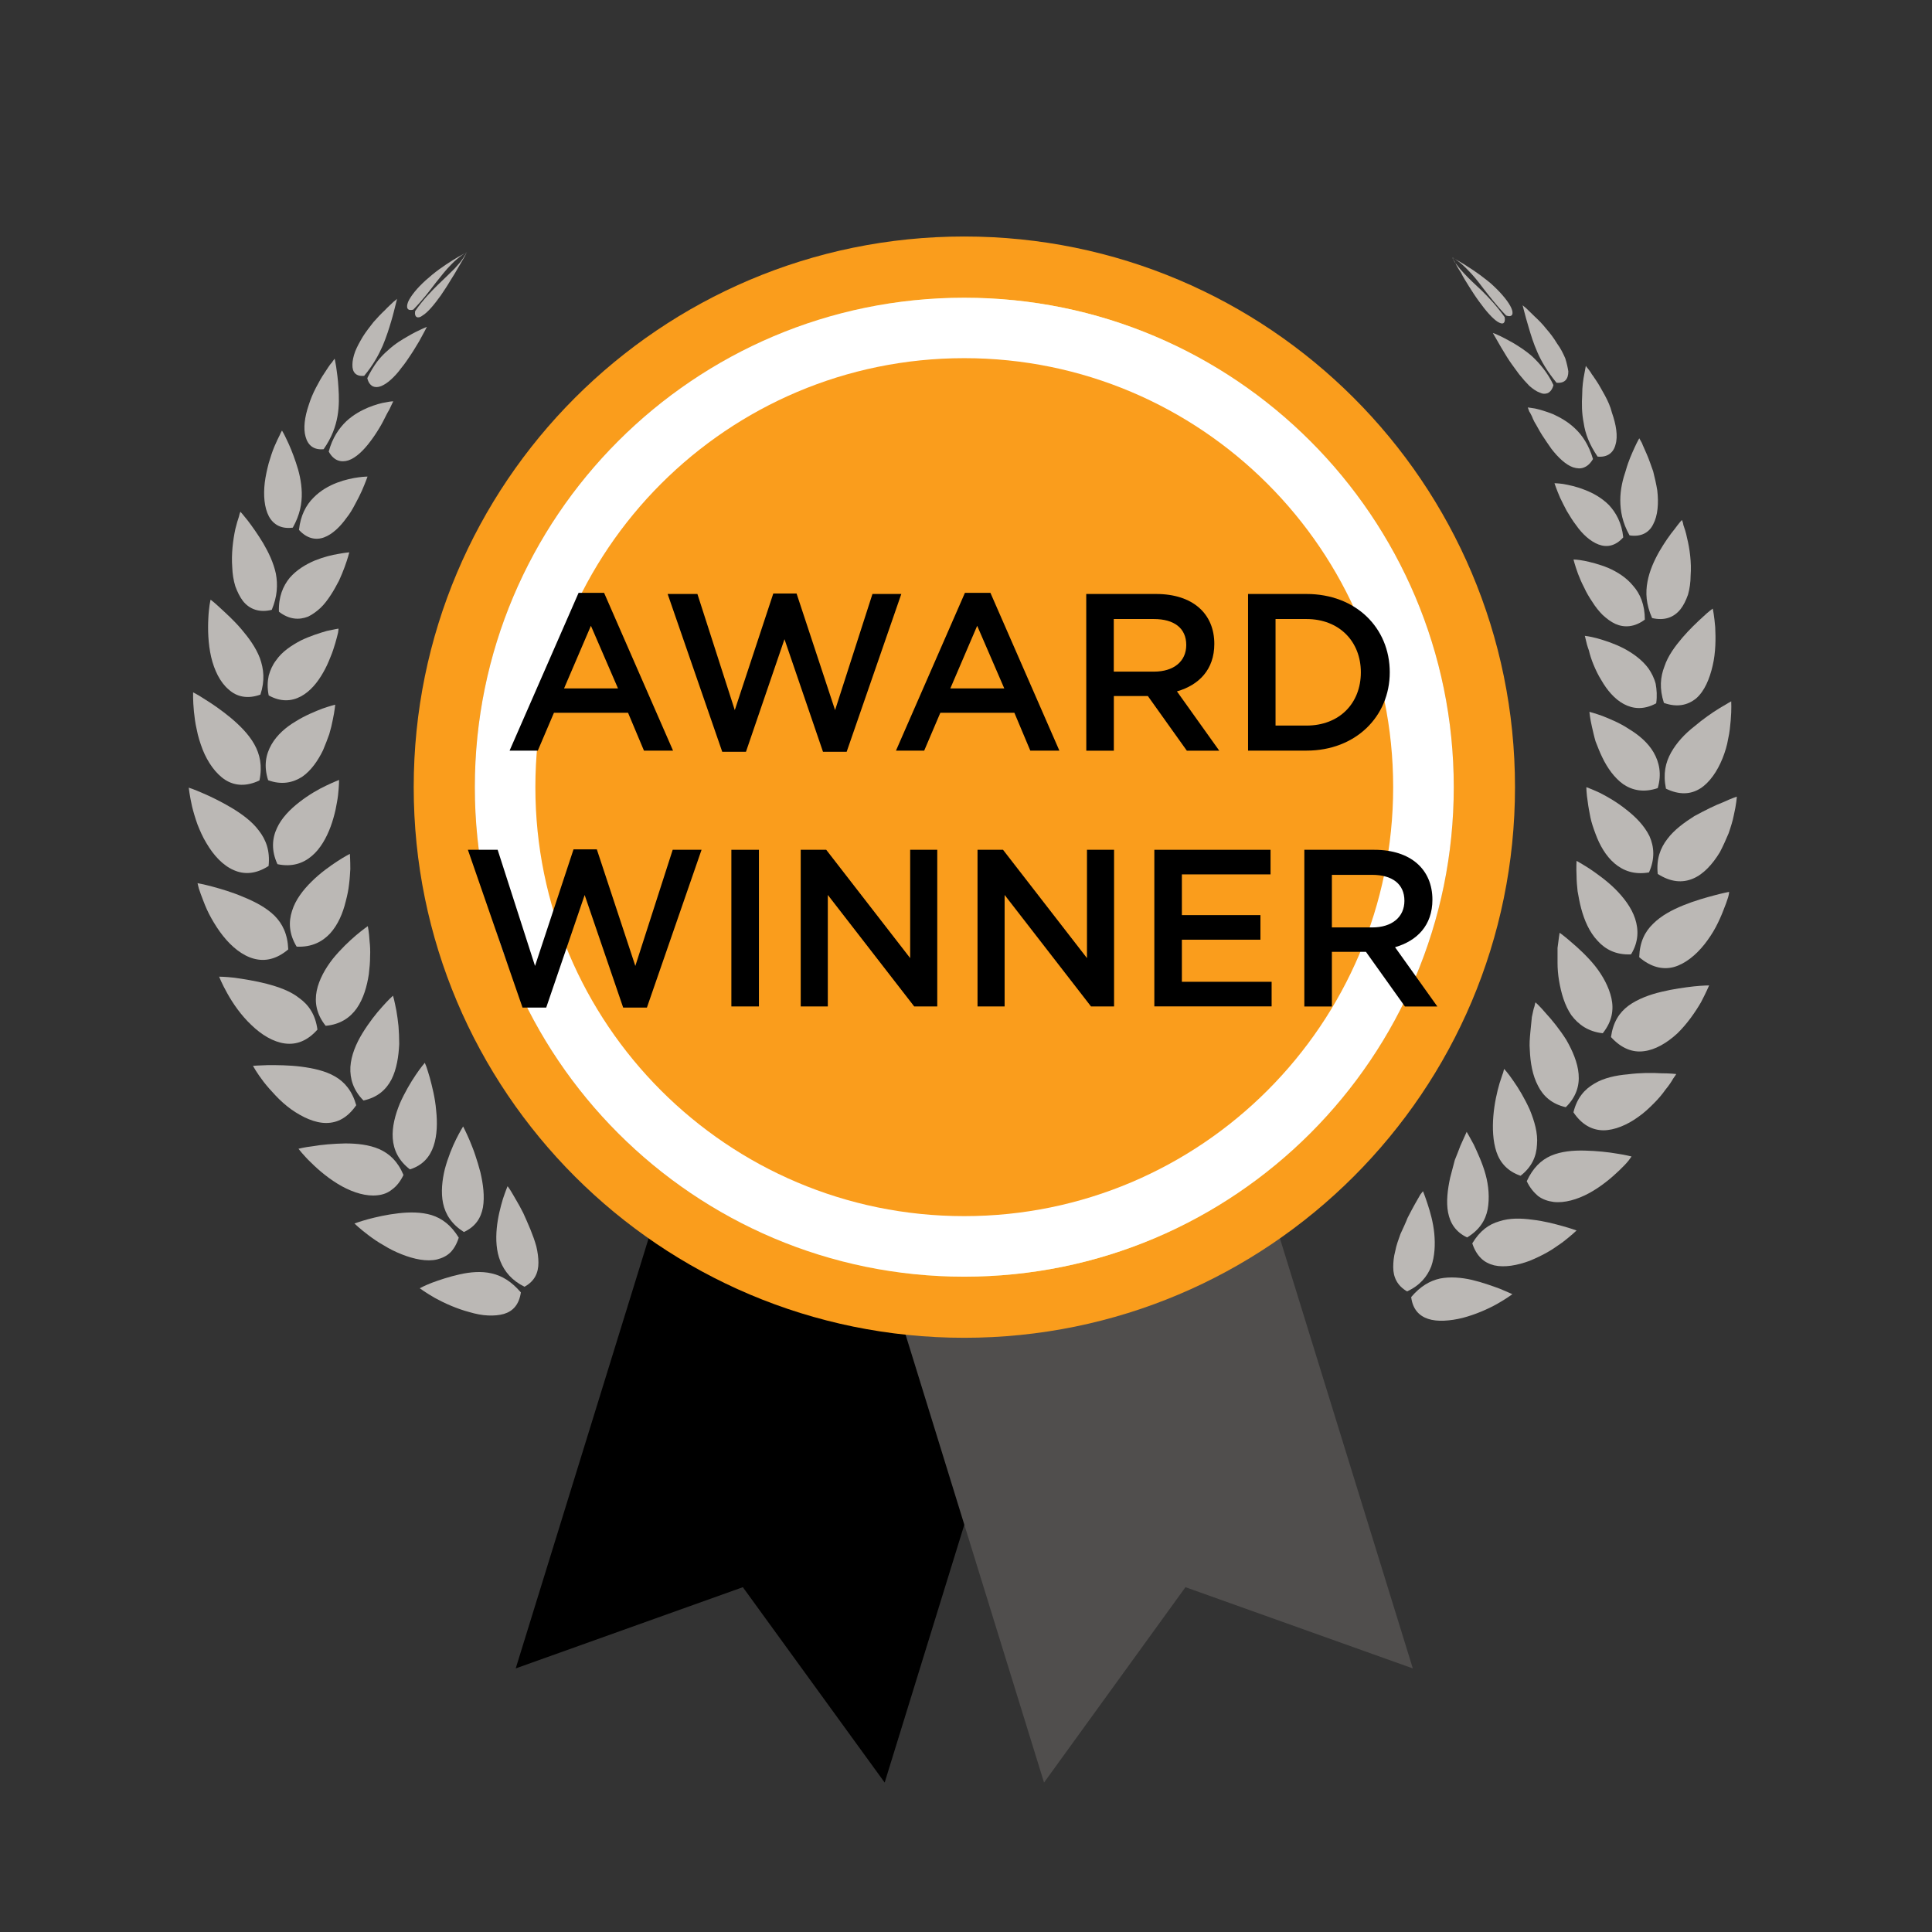 <?xml version="1.0" encoding="utf-8"?>
<!-- Generator: Adobe Illustrator 27.5.0, SVG Export Plug-In . SVG Version: 6.00 Build 0)  -->
<svg version="1.1" id="_x2014_ÎÓÈ_x5F_1" xmlns="http://www.w3.org/2000/svg" xmlns:xlink="http://www.w3.org/1999/xlink"
	 x="0px" y="0px" viewBox="0 0 3401.6 3401.9" style="enable-background:new 0 0 3401.6 3401.9;" xml:space="preserve">
<rect x="0" y="0" width="3401.6" height="3401.9" fill="#333333" stroke="none"/>
<style type="text/css">
	.st0{fill:#BBB8B5;}
	.st1{fill:#504E4D;}
	.st2{fill:#FA9D1C;}
	.st3{fill:url(#SVGID_1_);}
	.st4{fill:#FFFFFF;}
</style>
<g>
	<g>
		<g>
			<g>
				<g>
					<path class="st0" d="M2505.4,2097.3c0,0,3.6,8.6,8.1,22.6c4.5,13.6,9.9,32.1,11.8,52c1.8,19.5,0.9,39.8-5.4,57.9
						c-7.2,18.1-20,33.5-42.5,43.9c-17.2-9.9-24.4-24.9-24.4-42.6c0-9.1,0.9-18.5,3.6-28.5c1.8-9.9,5.5-19.9,9.1-29.9
						c4.5-9.9,9.1-19.4,12.6-28.5c4.5-9.1,9.1-17.2,12.7-23.9c4.4-7.2,7.2-13.1,9.9-17.3C2503.6,2099.5,2505.4,2097.3,2505.4,2097.3
						z"/>
				</g>
				<g>
					<path class="st0" d="M2662.8,2278.6c0,0-9.1-4.1-21.7-9.4c-13.6-5-30.8-11.3-49.8-15.8c-18-4.1-37.9-5.9-56.1-2.3
						c-18.1,4.1-34.3,13.6-50.6,32.6c2.7,21.2,13.6,33,29.8,38.4c8.2,2.7,18.1,3.7,28.1,3.2c10.9-0.5,21.7-2.2,32.6-4.9
						c22.6-5.9,44.3-15.4,60.6-24.5C2651.9,2286.8,2662.8,2278.6,2662.8,2278.6z"/>
				</g>
			</g>
			<g>
				<g>
					<path class="st0" d="M2582.3,1992.8c0,0,5.4,9,12.6,22.6c6.3,13.6,15.3,32.6,20.7,52.5c5.5,19.9,7.2,41.6,3.7,61.1
						c-3.7,19.4-14.5,36.6-36.2,49.7c-19.9-9.4-29.8-24.8-33.5-43.8c-3.6-18.6-0.9-40.7,3.7-61.6c2.7-10.8,5.4-20.8,8.1-30.8
						c3.6-9,7.2-18,9.9-25.3C2577.8,2002.8,2582.3,1992.8,2582.3,1992.8z"/>
				</g>
				<g>
					<path class="st0" d="M2775.8,2166.5c0,0-9.9-3.7-24.4-7.7s-33.5-9.1-53.4-11.3c-20-2.7-39.8-3.2-57.9,2.7
						c-19,5.4-34.4,16.7-47.9,38.9c3.6,11.3,9,19.9,15.3,26.2c6.4,6.4,14.5,10.4,23.5,12.6c18,4.1,40.7,0,62.4-8.1
						c10.8-4.5,21.7-9.6,31.6-15.3c9.9-5.5,18-11.8,26.2-17.3C2765.9,2175.9,2775.8,2166.5,2775.8,2166.5z"/>
				</g>
			</g>
			<g>
				<g>
					<path class="st0" d="M2648.3,1882c0,0,7.2,7.7,16.3,21.2c9,12.7,19.9,30.8,28.9,50.8c8.1,19.9,14.5,41.1,12.6,61.4
						c-0.9,20.4-9.1,39.4-28.9,54.7c-22.6-7.6-36.2-23.1-42.5-42.1c-6.3-19-7.2-41.6-5.4-63.3c1.8-21.7,6.4-42.1,10.9-57.4
						c2.7-7.7,4.4-14.1,6.3-18.6C2647.4,1884.3,2648.3,1882,2648.3,1882z"/>
				</g>
				<g>
					<path class="st0" d="M2872.6,2036.2c0,0-9.9-2.7-25.3-5c-15.4-2.7-36.2-4.9-57-5.4s-41.6,1.3-59.7,9.1
						c-17.2,7.6-31.6,21.2-42.5,44.8c5.5,11.8,12.7,19.9,20,26.2c8.1,5.9,17.2,9,27.1,10.3c19,2.3,41.6-4.1,62.4-15.3
						s39.8-27.1,53.4-40.2c7.2-6.8,12.6-12.6,16.3-17.2C2870.8,2038.9,2872.6,2036.2,2872.6,2036.2z"/>
				</g>
			</g>
			<g>
				<g>
					<path class="st0" d="M2703.5,1764.8c0,0,8.1,7.2,18,19c10.9,11.8,24.5,28.5,36.2,47c10.9,19,20,39.8,21.7,60.2
						c1.8,20.4-4.4,40.7-22.6,58.4c-24.4-5.5-39.8-19.5-48.8-37.5c-9.9-18.6-13.6-41.2-14.5-62.9c-1-10.9,0-21.2,0.9-31.3
						c0.9-9.9,1.8-19.4,2.7-27.1c1.8-7.6,2.7-14,4.5-18.5C2702.5,1767.1,2703.5,1764.8,2703.5,1764.8z"/>
				</g>
				<g>
					<path class="st0" d="M2951.3,1891c0,0-10.9-1.3-26.2-1.3c-16.3-1-37.1-1-58.9,1.8c-20.7,1.7-42.4,6.3-58.8,16.2
						c-17.2,9.9-30.8,24.9-37.1,50.7c14.5,21.7,32.5,31.3,52.4,31.7c20,0,42.5-9.6,61.6-23.5c9.9-6.8,19-15.4,27.1-23.5
						c8.2-8.1,15.4-16.7,20.8-24.4c6.4-7.7,10.8-14.5,13.6-19.5C2949.5,1894.2,2951.3,1891,2951.3,1891z"/>
				</g>
			</g>
			<g>
				<g>
					<path class="st0" d="M2746,1642.3c0,0,9,6.3,20.7,16.7c11.8,9.9,28.1,24.9,41.6,41.6c13.6,17.2,24.5,37.1,28.9,57
						c4.5,20.4,1,41.2-15.3,61.6c-25.3-2.8-42.5-14.9-55.2-31.7c-11.8-17.2-18-38.9-21.7-60.6c-1.8-10.8-2.7-21.2-2.7-31.2
						c0-9.6,0-19,0-26.7C2744.2,1653.1,2746,1642.3,2746,1642.3z"/>
				</g>
				<g>
					<path class="st0" d="M3009.2,1735c0,0-10.9,0-27.1,1.7c-15.4,1.8-36.2,4.5-57,9.6c-20.8,4.9-41.6,12.6-57.9,24.4
						c-16.3,12.2-27.1,28.9-30.8,55.2c18.1,19.9,38,27.6,57.9,24.9c19.9-2.3,40.7-14.5,58.9-31.3c17.2-16.7,31.6-37.5,41.6-54.7
						C3003.8,1747.7,3009.2,1735,3009.2,1735z"/>
				</g>
			</g>
			<g>
				<g>
					<path class="st0" d="M2775.8,1515.7c0,0,9.1,5,22.6,13.6c12.7,8.6,29.9,20.7,45.2,35.7c15.3,15.3,28.9,33,35.3,52.5
						c6.3,19.4,6.3,40.7-7.2,62.8c-26.2,1.3-45.2-8.6-58.9-23.9c-14.5-15.3-23.4-36.2-28.9-57c-2.7-9.9-4.5-20.4-6.3-30.3
						c-1-9.4-1.8-18.5-1.8-26.6C2775,1526.6,2775.8,1515.7,2775.8,1515.7z"/>
				</g>
				<g>
					<path class="st0" d="M3044.4,1570.3c0,0-9.9,1.8-25.3,5.9s-35.3,9.6-55.2,17.7c-19.9,8.1-38.9,18.1-53.4,32.6
						c-14.5,14-23.5,32-24.4,58.8c20.7,17.7,41.6,22.6,61.4,17.2c19-5.4,38-20.4,53.4-39.8c7.2-9.1,14.5-20,20-30.4
						c5.4-10.3,9.9-20.3,13.5-29.8c3.7-9.1,6.4-16.7,8.2-22.6C3044.4,1574,3044.4,1570.3,3044.4,1570.3z"/>
				</g>
			</g>
			<g>
				<g>
					<path class="st0" d="M2793,1385.9c0,0,9.9,3.6,23.5,9.9c13.5,6.8,30.8,16.7,47,29.8c16.3,12.6,31.6,28.1,40.7,46.6
						c8.2,18.5,9.9,39.8-0.9,63.8c-25.4,4.5-45.2-2.7-60.6-15.8c-15.4-13.1-26.2-32.1-33.5-52c-3.7-9.9-7.2-19.9-9.1-29.4
						c-1.8-9.4-3.6-18.5-4.5-26.2C2793,1396.7,2793,1385.9,2793,1385.9z"/>
				</g>
				<g>
					<path class="st0" d="M3058,1402.6c0,0-9.9,3.2-23.5,9.6c-14.5,5.4-32.5,14.5-51.5,24.8c-17.2,10.9-35.3,24-47.1,39.8
						c-12.6,16.3-19.9,35.3-17.2,61.9c22.7,14.5,43.4,16.3,62.4,8.1c18.1-7.6,34.3-25.3,47.1-46.5c5.4-10.4,10.8-22.2,15.3-33.1
						c3.7-10.8,7.2-21.7,9.1-31.6C3057.1,1416.6,3058,1402.6,3058,1402.6z"/>
				</g>
			</g>
			<g>
				<g>
					<path class="st0" d="M2798.4,1253.3c0,0,9.1,2.3,22.7,7.2c12.6,5,30.7,12.2,47,23.1c17.2,10.4,33.5,24,43.4,41.2
						s14.5,38,7.2,62.8c-24.4,8.2-44.3,4.2-60.6-6.8c-15.3-10.8-28.1-28.5-37.1-47.5c-4.5-9.1-8.2-19-11.8-28.1
						c-2.7-9.1-4.5-18-6.4-25.8C2799.4,1264.6,2798.4,1253.3,2798.4,1253.3z"/>
				</g>
				<g>
					<path class="st0" d="M3048.1,1234.8c0,0-8.1,4.5-20.8,12.2c-12.6,7.7-28.9,19-44.3,32.1c-16.3,12.7-30.8,28.1-40.7,45.7
						c-9.9,17.7-14.5,37.5-9.1,63.8c23.5,11.3,43.4,10.4,60.6-0.5c16.3-10.4,29.9-30.3,39-52.9c4.4-10.9,8.1-23.1,9.9-34.4
						c2.7-11.8,3.6-22.6,4.5-32.5C3048.9,1248.8,3048.1,1234.8,3048.1,1234.8z"/>
				</g>
			</g>
			<g>
				<g>
					<path class="st0" d="M2790.3,1119.5c0,0,9.1,0.9,21.7,4.4c11.8,3.2,28.9,8.6,46.1,17.3c16.3,8.6,32.6,19.9,44.3,35.7
						c5.5,8.1,10,16.7,12.7,27.1c1.8,9.9,2.7,21.7,0.9,34.3c-21.7,11.8-40.7,10-57,1.3c-16.2-8.6-29.8-24.8-39.8-42.4
						c-5.4-8.6-9.9-18.1-13.6-27.1c-3.6-8.6-6.3-17.3-8.1-24.9c-2.7-7.2-4.5-14.1-5.4-18.5
						C2791.2,1122.2,2790.3,1119.5,2790.3,1119.5z"/>
				</g>
				<g>
					<path class="st0" d="M3015.5,1071.6c0,0-7.2,4.9-17.2,14.5c-9.9,9-23.4,21.7-36.2,36.6c-12.6,14.9-25.3,31.6-31.6,50.7
						c-7.2,18.6-9.1,39-0.9,64.2c22.6,8.1,41.6,4.5,56.9-8.1c14.5-12.7,23.5-34,28.9-57.5c5.5-23.1,5.5-48.3,4.5-67.8
						c-0.9-9.4-1.7-17.7-2.7-23.5C3016.4,1074.7,3015.5,1071.6,3015.5,1071.6z"/>
				</g>
			</g>
			<g>
				<g>
					<path class="st0" d="M2770.4,985.1c0,0,7.2,0,19,2.3c10.8,2.2,26.1,5.9,42.4,12.6c15.4,6.8,31.6,16.7,43.4,31.2
						c12.6,14.1,20.8,33.5,20.8,59.7c-18.1,13.6-36.2,14.5-51.6,7.7c-8.1-3.7-15.3-9.1-22.6-15.8c-6.4-6.4-12.6-14-18-22.7
						c-5.5-8.1-10.9-17.2-14.5-25.3c-4.5-8.6-8.2-17.2-10.9-24.4C2773.1,996,2770.4,985.1,2770.4,985.1z"/>
				</g>
				<g>
					<path class="st0" d="M2961.2,915.5c0,0-5.4,5.9-12.6,15.8c-8.2,10-18.1,24-27.2,39.8c-9,15.8-17.2,34-20.7,52.9
						c-3.7,19.5-2.7,39.8,8.1,64.2c21.7,5,38-0.9,49.8-15.3c5.4-6.8,9.9-15.8,13.5-26.2c2.8-9.9,4.5-21.7,4.5-33
						c1.8-23.5-1.7-48.4-6.3-66.6c-1.8-9.5-4.5-17.2-6.4-22.6C2963.1,918.7,2961.2,915.5,2961.2,915.5z"/>
				</g>
			</g>
			<g>
				<g>
					<path class="st0" d="M2736.9,850.8c0,0,5.4,0,15.3,1.3c9.9,1.8,23.5,4.5,38,10.4c14.5,5.4,29.8,14,42.5,26.6
						c12.6,13.6,22.6,31.3,25.3,57c-13.6,15.4-28.9,18.1-43.4,12.6c-14.5-5.4-28.9-18.5-39.8-34.3c-6.4-8.1-10.9-16.3-16.3-24.9
						c-4.5-8.1-8.2-16.2-11.8-23.4C2740.5,861.8,2736.9,850.8,2736.9,850.8z"/>
				</g>
				<g>
					<path class="st0" d="M2886.2,771.7c0,0-3.7,6.3-8.2,16.2c-4.5,10-10.8,23.5-15.3,39.8c-5.4,15.8-9.9,33.5-9.9,52.9
						c0,19,3.6,39.4,16.3,62c19.9,3.1,34.3-4.5,41.6-19.5c8.1-15,9.9-37,7.2-59.7c-1.8-11.3-4.5-22.6-7.2-33.5
						c-3.7-10.3-7.2-20.7-10.9-29.3c-3.6-8.6-7.2-15.8-9-20.8C2887.9,774.8,2886.2,771.7,2886.2,771.7z"/>
				</g>
			</g>
			<g>
				<g>
					<path class="st0" d="M2689.9,717.4c0,0,4.5,0.5,12.6,1.8c8.2,1.8,19,4.9,31.7,9.9c11.8,5.4,26.2,13.1,38.9,25.3
						c12.6,11.8,24.4,29,31.6,53.8c-4.5,7.7-9.9,12.7-16.3,15c-5.4,2.2-11.8,1.8-19-0.5c-12.6-4.5-26.2-17.2-37.9-32.5
						c-5.5-7.7-10.9-15.8-16.3-24c-5.5-8.6-9.1-16.2-13.6-23.4c-1.8-3.7-3.6-7.2-4.5-10c-1.8-3.1-2.7-5.8-4.5-8.1
						C2690.8,720.1,2689.9,717.4,2689.9,717.4z"/>
				</g>
				<g>
					<path class="st0" d="M2792.1,644.2c0,0-1,5.4-2.7,14.5c-1.8,9-3.7,21.7-3.7,36.6c-0.9,15-0.9,31.7,2.7,49.8
						c2.7,18.5,9.9,37.5,24.4,58.8c17.2,1.8,28.1-6.8,31.6-21.2c4.5-14.5,1-35.3-6.3-56c-2.7-10.9-7.2-20.8-12.6-30.8
						c-5.5-9.5-10-18.5-15.4-26.2c-2.7-3.6-4.5-7.2-7.2-10.4c-1.8-3.1-3.6-5.9-5.4-8.1C2793.9,646.9,2792.1,644.2,2792.1,644.2z"/>
				</g>
			</g>
			<g>
				<g>
					<path class="st0" d="M2628.4,586.3c0,0,3.6,0.9,9,3.6c6.4,2.7,14.5,7.2,25.4,13.1c9.9,5.9,22.6,13.6,35.3,24.9
						c6.3,5.9,12.6,12.6,19,20.8c6.3,8.1,12.6,17.6,18,29.3c-1.8,7.2-5.4,11.8-9.9,14.1c-4.5,1.7-9.1,1.7-14.5-1
						c-5.4-1.8-11.8-6.3-18.1-11.8c-5.4-5.4-11.8-12.6-18-20.4c-5.4-7.6-11.8-15.8-17.2-23.9c-5.5-8.1-9.9-16.3-14.5-23.5
						C2634.7,597.1,2628.4,586.3,2628.4,586.3z"/>
				</g>
				<g>
					<path class="st0" d="M2680.8,537.4c0,0,1,3.7,2.8,10.9c1.7,6.8,4.4,16.7,8.1,28.9c3.6,12.2,8.1,27.1,15.3,43.4
						s17.3,33.5,33.5,53.3c14.5,1.3,20.8-6.4,20.8-19.9c-0.9-6.4-2.7-14.5-5.4-23.1c-3.7-8.6-8.2-17.7-14.5-26.2
						c-5.5-9.1-11.8-17.7-19-25.8c-6.4-8.2-13.6-15.4-20-21.3c-6.3-6.3-11.7-11.3-15.3-14.9C2682.6,539.2,2680.8,537.4,2680.8,537.4
						z"/>
				</g>
			</g>
			<g>
				<g>
					<path class="st0" d="M2556.9,453.3c0,0,0,1,0.9,2.3c1,1.4,1.8,3.6,3.7,6.3c1.8,2.3,4.5,5.5,7.2,9.1c2.7,3.7,6.4,7.2,9.9,11.3
						c8.1,8.7,18.1,18.1,30.8,29.9c11.8,11.8,25.3,25.8,39.8,46.1c1,5.9,0,9.5-2.7,10.9c-1.8,0.9-5.4,0-9.9-2.8
						c-9.1-5.9-20.8-19.4-32.5-35.7c-6.4-8.6-11.8-17.2-17.3-25.8c-5.4-8.6-10.8-17.2-14.5-24.9c-5.4-7.7-9-14.5-10.8-19
						C2557.8,456.1,2556.9,453.3,2556.9,453.3z"/>
				</g>
				<g>
					<path class="st0" d="M2556.9,453.3c0,0,0.9,0.5,1.8,1.4c1.8,0.5,3.6,1.8,6.3,3.7c5.5,3.6,11.8,9.1,20,17.6
						c8.1,8.1,17.2,19,27.1,32.5c10.8,13.6,22.6,29.4,39.8,47.1c10.9,3.6,13.6-2.7,9.1-13.1s-16.3-24.9-30.8-38.5
						c-7.2-7.2-16.2-13.5-24.4-19.9c-8.1-5.9-16.2-11.3-23.4-15.8c-7.2-4.9-13.6-8.1-18.1-10.8c-2.7-1.4-4.5-2.3-5.4-3.2
						C2557.8,453.8,2556.9,453.3,2556.9,453.3z"/>
				</g>
			</g>
		</g>
		<g>
			<g>
				<g>
					<path class="st0" d="M893.6,2088.6c0,0-3.6,8.7-8.1,22.2c-4.2,14-9.1,32.6-10.9,52c-1.8,19.5-0.9,40.2,6.4,57.9
						c7.2,18.1,20.4,34,42.5,44.8c18.1-9.9,24.5-24.8,24.5-42.4c0-8.6-1.3-18.5-3.7-28.6c-2.7-9.9-6.4-19.9-10.4-29.8
						s-8.6-19.9-12.6-28.9c-4.5-9.1-9.1-17.2-13.1-23.9c-4-7.2-7.7-13.1-9.9-16.8C895.4,2090.4,893.6,2088.6,893.6,2088.6z"/>
				</g>
				<g>
					<path class="st0" d="M739,2268.2c0,0,8.1-4.5,21.2-9.6c13.1-4.9,30.8-10.8,49.3-14.9c18.1-4.1,38-5.9,56-1.7
						c18.1,4.1,34.8,14,51.6,33.5c-3.2,21.2-13.6,33-29.9,37.9c-8.1,2.3-18,3.2-28,2.7c-10.4-0.4-21.7-2.7-32.6-5.9
						c-22.1-5.8-44.3-15.8-60.6-24.8C749.4,2275.9,739,2268.2,739,2268.2z"/>
				</g>
			</g>
			<g>
				<g>
					<path class="st0" d="M815.4,1983.3c0,0-5.4,8.6-12.2,22.2c-6.8,13.6-14.5,32.5-19.9,52.5c-4.9,19.9-7.2,41.6-3.2,60.6
						c4.2,19.9,15.4,37.1,36.7,50.6c20.4-9.6,29.9-24.4,33.5-43.4c3.2-19,0.5-40.7-4.5-61.9c-2.7-10.4-5.9-20.8-9.1-30.3
						c-3.1-9.6-6.8-18.1-9.9-25.9C820.4,1992.8,815.4,1983.3,815.4,1983.3z"/>
				</g>
				<g>
					<path class="st0" d="M624.1,2154.2c0,0,9.5-3.6,24-7.6c14-3.7,33.4-8.2,53.3-10.4c19.9-2.3,40.2-2.3,58.3,3.1
						c18.6,5.9,34.4,17.6,48,39.8c-3.6,11.3-8.6,19.9-14.9,26.2c-6.8,6.4-14.5,9.9-23.5,12.2c-17.7,4.1-40.2-0.4-61.9-9
						c-11.4-4.5-21.7-9.6-31.6-15.8c-10-5.5-19-11.8-26.7-17.6C634,2163.8,624.1,2154.2,624.1,2154.2z"/>
				</g>
			</g>
			<g>
				<g>
					<path class="st0" d="M748,1871.2c0,0-7.2,8.1-15.9,21.2c-8.6,12.6-19.4,30.8-28,50.2c-8.2,20-14,41.2-12.6,61.6
						s10.3,39.4,30.3,54.7c22.6-7.2,35.2-22.2,41.6-41.2c6.4-18.9,6.8-41.6,4.5-62.8c-1.8-22.2-7.2-42.5-11.3-57.9
						c-2.3-8.2-4.5-14.5-5.9-19C748.9,1873.9,748,1871.2,748,1871.2z"/>
				</g>
				<g>
					<path class="st0" d="M525.5,2022.6c0,0,9.9-2.7,25.4-4.5c15.3-2.7,36.2-4.5,56.9-4.9c20.8,0,41.7,2.2,59.7,9.9
						c18.1,8.1,32.6,21.2,42.9,45.6c-5.4,11.3-12.2,19.9-19.9,25.4c-7.6,6.3-16.3,9.4-26.2,10.4c-19,2.2-41.6-4.5-62.4-15.9
						c-21.2-11.7-40.6-28-54.2-41.6c-6.8-6.3-12.2-12.6-16.3-17.2C527.8,2025.3,525.5,2022.6,525.5,2022.6z"/>
				</g>
			</g>
			<g>
				<g>
					<path class="st0" d="M691.9,1753.1c0,0-8.1,7.2-18.5,19c-10.8,11.8-23.9,28.5-35.3,47.1c-11.3,18.5-19.9,38.9-21.2,59.6
						c-0.9,20.4,5,40.7,23.1,58.8c24.9-5.5,39.8-19,49.3-37.1c9.1-18,12.6-40.7,13.6-62.4c0-10.8-0.5-21.7-1.3-31.6
						c-1-9.9-2.3-19-3.7-27.1c-1.3-7.7-3.2-14.5-4-19C692.8,1755.8,691.9,1753.1,691.9,1753.1z"/>
				</g>
				<g>
					<path class="st0" d="M445.4,1876.6c0,0,10.4-0.9,26.7-1.3c15.3,0,36.7,0,57.9,2.7c20.8,2.7,42.5,7.2,59.7,17.2
						c17.2,9.9,30.3,25.4,37.5,50.7c-15,21.7-32.6,31.3-53,31.3c-19.9,0-41.6-10-61.5-24c-9.9-7.2-19-15.3-27.1-23.9
						c-8.2-8.6-15.4-16.8-21.7-24.9c-5.9-7.7-10.4-14.5-13.6-19.5C447.2,1879.7,445.4,1876.6,445.4,1876.6z"/>
				</g>
			</g>
			<g>
				<g>
					<path class="st0" d="M647.6,1630.6c0,0-8.6,5.9-20.8,16.2c-11.8,10-27.1,24.5-40.7,41.2c-13.5,17.2-24.4,36.7-28.5,56.5
						c-4,20.4-0.5,41.2,15.8,61.6c25.4-2.3,42.9-14.1,54.7-30.8c11.8-16.8,18.1-38.9,21.3-60.2c1.3-10.8,2.2-21.2,2.2-31.2
						c0.5-9.9,0-19-0.9-26.7C649.8,1641,647.6,1630.6,647.6,1630.6z"/>
				</g>
				<g>
					<path class="st0" d="M385.8,1719.6c0,0,10.3,0,26.6,1.8c15.4,2.2,36.7,5.4,57.5,10.8c20.7,5.5,41.6,12.7,57.4,25.4
						c16.3,11.8,28.1,28.9,31.6,55.2c-17.7,19.9-37,27.1-57.4,24.4c-20.4-2.7-41.2-15.3-58.9-32.5c-18-16.8-32.5-38-42.1-55.2
						C390.7,1732.2,385.8,1719.6,385.8,1719.6z"/>
				</g>
			</g>
			<g>
				<g>
					<path class="st0" d="M616,1503.4c0,0-9.1,4.5-22.2,13.1s-29.8,20.4-44.8,35.3c-15.3,14.9-28.9,32.6-34.8,52
						c-6.4,19.5-5.4,40.7,8.1,62.9c25.9,1.3,44.8-8.2,58.8-23.1c14-15.4,22.6-35.8,27.6-56.5c2.7-10.4,4.9-20.4,5.9-30.3
						c1.3-10,1.7-19,2.2-26.7C616.8,1514.3,616,1503.4,616,1503.4z"/>
				</g>
				<g>
					<path class="st0" d="M347.8,1555c0,0,10.4,1.8,25.8,5.9c15,4.1,35.3,9.9,55.2,18.5c19.9,8.1,39.8,18.5,54.3,32.6
						c14.5,14.5,23.4,33,24.4,59.6c-20.4,17.2-40.7,21.7-60.6,16.3c-20-5.4-39-20.8-54.3-40.2c-7.7-9.6-14.5-20.4-20.4-30.8
						c-5.9-10.4-10.4-20.8-14-30.3c-3.7-9.1-6.4-17.2-8.2-22.6C348.6,1558.2,347.8,1555,347.8,1555z"/>
				</g>
			</g>
			<g>
				<g>
					<path class="st0" d="M597,1373.2c0,0-9.5,3.7-22.7,10c-13.5,6.3-30.7,16.2-47,28.9c-16.3,12.6-31.6,28-39.8,46.1
						c-8.6,18.5-9.9,39.8,1,63.3c25.3,5.4,45.2-1.3,60.6-14.5c15-12.6,25.8-32.1,33-51.5c3.7-10,6.4-20,8.6-29.4
						c1.8-9.6,3.7-18.5,4.5-26.2C597,1384.1,597,1373.2,597,1373.2z"/>
				</g>
				<g>
					<path class="st0" d="M332.3,1386.8c0,0,10,3.2,24,9.4c14,5.9,32.5,14.9,51.1,25.9c18,10.8,36.2,23.9,48.3,40.2
						c12.7,16.3,20,35.7,17.2,62.4c-21.7,14-42.5,15.8-61.5,7.2c-19-8.2-35.3-25.8-48-47.5c-6.4-10.4-11.3-21.7-15.8-33.1
						c-4-11.3-7.2-22.1-9.5-31.6C333.8,1400.4,332.3,1386.8,332.3,1386.8z"/>
				</g>
			</g>
			<g>
				<g>
					<path class="st0" d="M590.2,1240.7c0,0-9.1,2.2-22.2,6.8c-13.1,5-30.8,12.2-47.5,22.7c-16.8,9.9-32.6,23.4-42.5,40.6
						c-9.9,17.3-14,37.6-5.9,62.9c23.5,8.6,43.4,4.5,59.7-5.9c15.8-10.8,28-28.5,37-47c4-9.6,7.7-19,10.9-28.1
						c2.7-9.1,4.9-18.1,6.3-25.8C589.2,1252,590.2,1240.7,590.2,1240.7z"/>
				</g>
				<g>
					<path class="st0" d="M340,1219c0,0,9.1,4.5,21.3,12.6c12.6,7.7,28.9,19,44.8,32.1c16.2,13.6,31.6,28.9,41.6,46.6
						c9.9,17.7,14.5,38,9.1,63.8c-22.7,10.8-43,9.9-60.2-1c-16.7-10.8-30.8-30.7-39.8-53.3c-4.5-11.8-8.2-23.5-10.4-35.2
						c-2.7-11.4-4-22.7-5-32.1C339.5,1233,340,1219,340,1219z"/>
				</g>
			</g>
			<g>
				<g>
					<path class="st0" d="M596,1106.8c0,0-8.1,1.3-20.7,4.1c-12.6,3.7-28.9,8.7-45.7,16.8c-16.2,8.6-33,19.4-43.8,35.3
						c-5.9,7.6-9.9,16.7-12.7,26.6c-2.2,10.4-2.7,21.7,0,34.8c21.3,11.8,40.3,10.4,56.5,1.8c16.3-8.6,29.4-24.4,39.4-42.1
						c5-8.6,9.1-17.7,12.6-26.7c3.7-8.6,6.4-17.2,8.7-24.9c2.2-7.2,3.6-13.5,4.9-18.5C596,1109.5,596,1106.8,596,1106.8z"/>
				</g>
				<g>
					<path class="st0" d="M370.8,1055.8c0,0,7.2,5.4,17.2,14.9c10.4,9.6,24.4,22.2,37,37.1c12.7,14.9,25.4,32,32.6,51
						c6.8,19,9.1,39.4,0.9,64.2c-22.6,8.1-41.6,4.1-56-9.1c-15-12.6-25.3-33.9-30.8-57.4c-5.4-23.5-5.9-48.8-4.9-67.8
						c0.4-9.6,1.4-17.7,2.2-23.5C369.9,1059.3,370.8,1055.8,370.8,1055.8z"/>
				</g>
			</g>
			<g>
				<g>
					<path class="st0" d="M615,972.5c0,0-7.2,0.5-19,2.7c-11.3,1.8-26.1,5.4-42,11.8c-15.9,6.8-31.7,16.3-43.9,30.3
						c-11.8,14.5-19.9,33.5-19,59.7c18,14,35.7,14.9,51.5,8.6c7.7-3.7,15-9.1,21.7-15.3c6.8-6.4,12.7-14.5,18.1-22.7
						c5.4-8.1,9.9-16.7,14.5-25.3c4-8.6,7.2-16.8,9.9-24C612.3,983.4,615,972.5,615,972.5z"/>
				</g>
				<g>
					<path class="st0" d="M423.3,901c0,0,5.4,5.9,13.1,15.8c7.6,10,17.6,24,27.1,39.8c9.5,16.3,18,34,22.2,53.3
						c3.6,19.5,2.7,40.2-7.2,63.8c-21.7,5.4-39-0.9-50.6-15.3c-5.5-7.2-10-16.3-13.6-26.2c-3.2-10.4-5-21.7-5.4-33.5
						c-1.8-23.5,1.4-48.4,5.4-67c2.2-9.1,4.5-16.7,6.4-22.2C421.9,903.7,423.3,901,423.3,901z"/>
				</g>
			</g>
			<g>
				<g>
					<path class="st0" d="M647.1,839.1c0,0-6.3,0-15.8,1.3c-9.9,1.3-23.5,4-38,9.5c-14,5.4-28.9,13.5-41.6,26.6
						c-12.6,12.6-22.6,30.8-25.3,56.5c14,15.4,29.8,18.5,44.3,13.1s28.1-18.5,39.4-34.3c5.9-7.2,10.8-15.8,15.3-24.4
						c4.5-8.2,8.6-16.3,11.8-23.5C643.5,849.5,647.1,839.1,647.1,839.1z"/>
				</g>
				<g>
					<path class="st0" d="M496.5,758.1c0,0,3.7,5.9,8.2,15.8c4.9,9.9,10.8,24,16.2,40.2c5.5,15.8,9.9,34,10.4,53
						c0.5,19.4-3.2,39.4-15.8,61.9c-19.9,2.7-34-5-42.1-19.9c-8.1-15.4-9.9-37.1-7.2-59.7c1.4-11.3,4-22.6,6.8-33.5
						c3.2-10.8,6.4-20.8,10-29.4c3.6-8.6,7.2-15.8,9.5-20.4C494.7,760.8,496.5,758.1,496.5,758.1z"/>
				</g>
			</g>
			<g>
				<g>
					<path class="st0" d="M692.4,706.6c0,0-5,0-12.6,1.7c-7.7,1-19,4.2-31.3,9.1c-12.6,5.4-26.2,12.6-38.9,24.4
						c-12.6,12.2-24.4,28.9-30.8,53.3c4.5,8.2,9.9,13.1,15.8,15.4c5.9,2.2,12.2,2.2,19,0c13.1-4.5,26.2-17.2,37.5-32.1
						c5.9-7.7,11.4-15.8,16.3-24c5-8.1,9.1-16.2,12.6-23.4c1.8-3.7,3.7-6.8,5.5-9.9c1.3-2.8,2.7-5.5,3.6-7.7
						C691,709.3,692.4,706.6,692.4,706.6z"/>
				</g>
				<g>
					<path class="st0" d="M589.2,631.5c0,0,1.3,5.5,2.7,14.5c1.3,9.1,3.2,21.7,4,36.7c1,15,1.5,32.1-1.7,50.2
						c-3.2,18.1-9.9,37.1-24.4,58c-17.3,1.7-27.6-6.8-31.7-21.7c-4.4-14.6-1.7-35.3,5.5-56.2c3.2-10.4,7.6-20.7,12.6-30.3
						c5-9.5,9.9-18.5,15-25.8c2.2-3.7,4.9-7.2,6.8-10.4c2.2-3.2,4-5.9,5.9-7.7C587,634.3,589.2,631.5,589.2,631.5z"/>
				</g>
			</g>
			<g>
				<g>
					<path class="st0" d="M751.6,575.4c0,0-3.2,1.3-9.1,4c-5.9,2.7-14.5,6.8-24.4,12.7c-10.4,5.9-22.6,13.1-35.2,24.8
						c-6.4,5.5-12.7,11.8-19,20c-5.9,8.1-11.8,17.6-17.2,28.9c1.7,7.6,5.4,12.2,9.9,14.5c4,1.7,9,1.7,14.5-0.5
						c5.4-2.2,11.8-6.4,17.6-11.8c5.9-5.4,12.2-12.2,17.7-19.9c6.4-7.7,11.8-15.8,17.2-24c5.5-8.1,10-16.2,14.5-23.4
						C746.2,586.3,751.6,575.4,751.6,575.4z"/>
				</g>
				<g>
					<path class="st0" d="M699.1,526.1c0,0-0.9,4-2.7,10.9c-1.8,6.8-4,16.7-7.7,28.9c-3.6,12.2-8.1,26.6-14.9,42.9
						c-7.2,16.3-16.8,34-32.6,52.9c-14.5,1.5-21.2-6.3-20.7-19.9c0-6.3,1.7-14.5,4.9-23.1c3.2-8.1,8.2-17.2,13.6-26.2
						c5.4-8.6,12.2-17.2,18.5-25.3c6.8-7.7,13.6-15,19.9-20.8c5.9-6.4,11.8-11.3,15.4-15C696.9,528.4,699.1,526.1,699.1,526.1z"/>
				</g>
			</g>
			<g>
				<g>
					<path class="st0" d="M822.1,443.8c0,0-0.4,0.9-1.3,2.2c-0.9,1.4-2.2,3.7-4,6.4c-1.3,2.2-3.6,5.4-6.4,9.1
						c-2.7,3.2-6.3,7.2-9.9,11.3c-8.1,8.1-18,17.6-29.8,28.9c-11.8,11.8-25.8,25.8-39.8,46.1c-0.9,5.9,0.5,9.1,2.8,10.4
						c2.7,1.3,6.3,0.5,10.3-2.7c9.1-5.4,20.4-19,32.1-35.3c5.4-8.1,11.3-16.7,16.3-25.3c5.4-8.6,10.8-17.2,15-24.9
						c4.5-7.2,8.1-14,10.8-18.5C820.4,447,822.1,443.8,822.1,443.8z"/>
				</g>
				<g>
					<path class="st0" d="M822.1,443.8c0,0-0.9,0.5-2.2,1.4s-3.2,1.8-5.9,3.7c-5,3.6-12.2,9-19.9,17.2c-8.2,8.1-16.8,19-27.2,32.1
						c-10.3,13.5-22.1,29.3-39.3,47c-10.4,2.7-13.1-3.2-9.1-13.6c4.5-10.3,15.8-24.4,30.8-37.9c7.6-6.9,15.8-13.6,23.9-19.5
						c8.1-5.9,16.3-11.3,23.5-15.8s13.5-8.1,18-10.4c2.3-1.4,4.2-2.2,5.5-2.7C821.2,444.3,822.1,443.8,822.1,443.8z"/>
				</g>
			</g>
		</g>
	</g>
</g>
<g>
	<g>
		<g>
			<polygon points="1409.6,1314.4 908,2937.5 1307.9,2794.5 1557.6,3138.5 2059.1,1514.8 			"/>
		</g>
	</g>
	<g>
		<polygon class="st1" points="1985.9,1314.4 2487.5,2937.5 2087.2,2794.5 1838.2,3138.5 1336.3,1514.8 		"/>
	</g>
</g>
<path class="st2" d="M1697.6,416.4c-535.2,0-969.2,434.2-969.2,969.5c0,535.6,433.9,969.5,969.2,969.5
	c535.6,0,969.8-433.9,969.8-969.5C2667.4,850.6,2233.2,416.4,1697.6,416.4z"/>
<linearGradient id="SVGID_1_" gradientUnits="userSpaceOnUse" x1="835.94" y1="2015.995" x2="2518.034" y2="2015.995" gradientTransform="matrix(1 0 0 -1 0 3402)">
	<stop  offset="0" style="stop-color:#B77D2C"/>
	<stop  offset="0.265" style="stop-color:#CB9637"/>
	<stop  offset="0.427" style="stop-color:#F1BE3E"/>
	<stop  offset="0.64" style="stop-color:#FCF196"/>
	<stop  offset="0.794" style="stop-color:#EAC24D"/>
	<stop  offset="1" style="stop-color:#C28B32"/>
</linearGradient>
<path class="st3" d="M2559.6,1385.9c0,475.8-386.2,861.9-862,861.9s-861.6-386.1-861.6-861.9s385.8-861.7,861.6-861.7
	S2559.6,910.1,2559.6,1385.9z"/>
<path class="st4" d="M2559.6,1385.9c0,475.8-386.2,861.9-862,861.9s-861.6-386.1-861.6-861.9s385.8-861.7,861.6-861.7
	S2559.6,910.1,2559.6,1385.9z"/>
<path class="st2" d="M2452.9,1385.9c0,416.9-338.4,755.3-755.3,755.3c-416.9,0-755-338.3-755-755.3c0-417,338.1-755.3,755-755.3
	C2114.6,630.5,2452.9,968.9,2452.9,1385.9z"/>
<g>
	<path d="M1018.7,1043.8h44.9l121.4,277.8h-51.2l-28-66.6H975.3l-28.4,66.6h-49.7L1018.7,1043.8z M1088.1,1212.1l-47.7-110.3
		l-47.3,110.3H1088.1z"/>
	<path d="M1175.5,1045.8h52.4l65.8,204.5l67.8-205.3h41l67.8,205.3l65.8-204.5h50.8l-96.2,277.8H1449l-67.8-198.2l-67.8,198.2h-41.8
		L1175.5,1045.8z"/>
	<path d="M1698.9,1043.8h44.9l121.4,277.8H1814l-28-66.6h-130.4l-28.4,66.6h-49.7L1698.9,1043.8z M1768.2,1212.1l-47.7-110.3
		l-47.3,110.3H1768.2z"/>
	<path d="M1912.5,1045.8h123c64.6,0,102.5,34.7,102.5,87.9c0,45.3-27.2,72.5-65.8,83.6l74.5,104.4h-57.1l-68.6-96.2h-59.9v96.2
		h-48.5L1912.5,1045.8L1912.5,1045.8z M2031.9,1182.5c34.7,0,56.7-18.1,56.7-46.9c0-29.6-21.3-45.7-57.1-45.7h-70.5v92.6H2031.9z"/>
	<path d="M2197.4,1045.8h102.9c86.7,0,146.6,59.5,146.6,137.9c0,77.6-59.9,137.9-146.6,137.9h-102.9V1045.8z M2300.2,1277.5
		c57.9,0,95.8-39,95.8-93.8c0-54-37.8-93.8-95.8-93.8h-54.4v187.6L2300.2,1277.5L2300.2,1277.5z"/>
	<path d="M823.8,1496.2h52.4l65.8,204.5l67.8-205.3h41l67.8,205.3l65.8-204.5h50.8l-96.2,277.8h-41.8l-67.8-198.2L961.7,1774H920
		L823.8,1496.2z"/>
	<path d="M1287.7,1496.2h48.5V1772h-48.5V1496.2z"/>
	<path d="M1409.8,1496.2h44.9l147.8,190.7v-190.7h47.7V1772h-40.6l-152.1-196.3V1772h-47.7L1409.8,1496.2L1409.8,1496.2z"/>
	<path d="M1721.1,1496.2h44.9l147.8,190.7v-190.7h47.7V1772h-40.6l-152.1-196.3V1772h-47.7L1721.1,1496.2L1721.1,1496.2z"/>
	<path d="M2032.5,1496.2H2237v43.3h-156.1v71.7h138.3v43.3h-138.3v74.1h158v43.3h-206.5V1496.2z"/>
	<path d="M2296.5,1496.2h123c64.6,0,102.5,34.7,102.5,87.9c0,45.3-27.2,72.5-65.8,83.6l74.5,104.4h-57.1l-68.6-96.2H2345v96.2h-48.5
		L2296.5,1496.2L2296.5,1496.2z M2415.9,1632.9c34.7,0,56.8-18.1,56.8-46.9c0-29.6-21.3-45.7-57.1-45.7H2345v92.6H2415.9z"/>
</g>
</svg>
